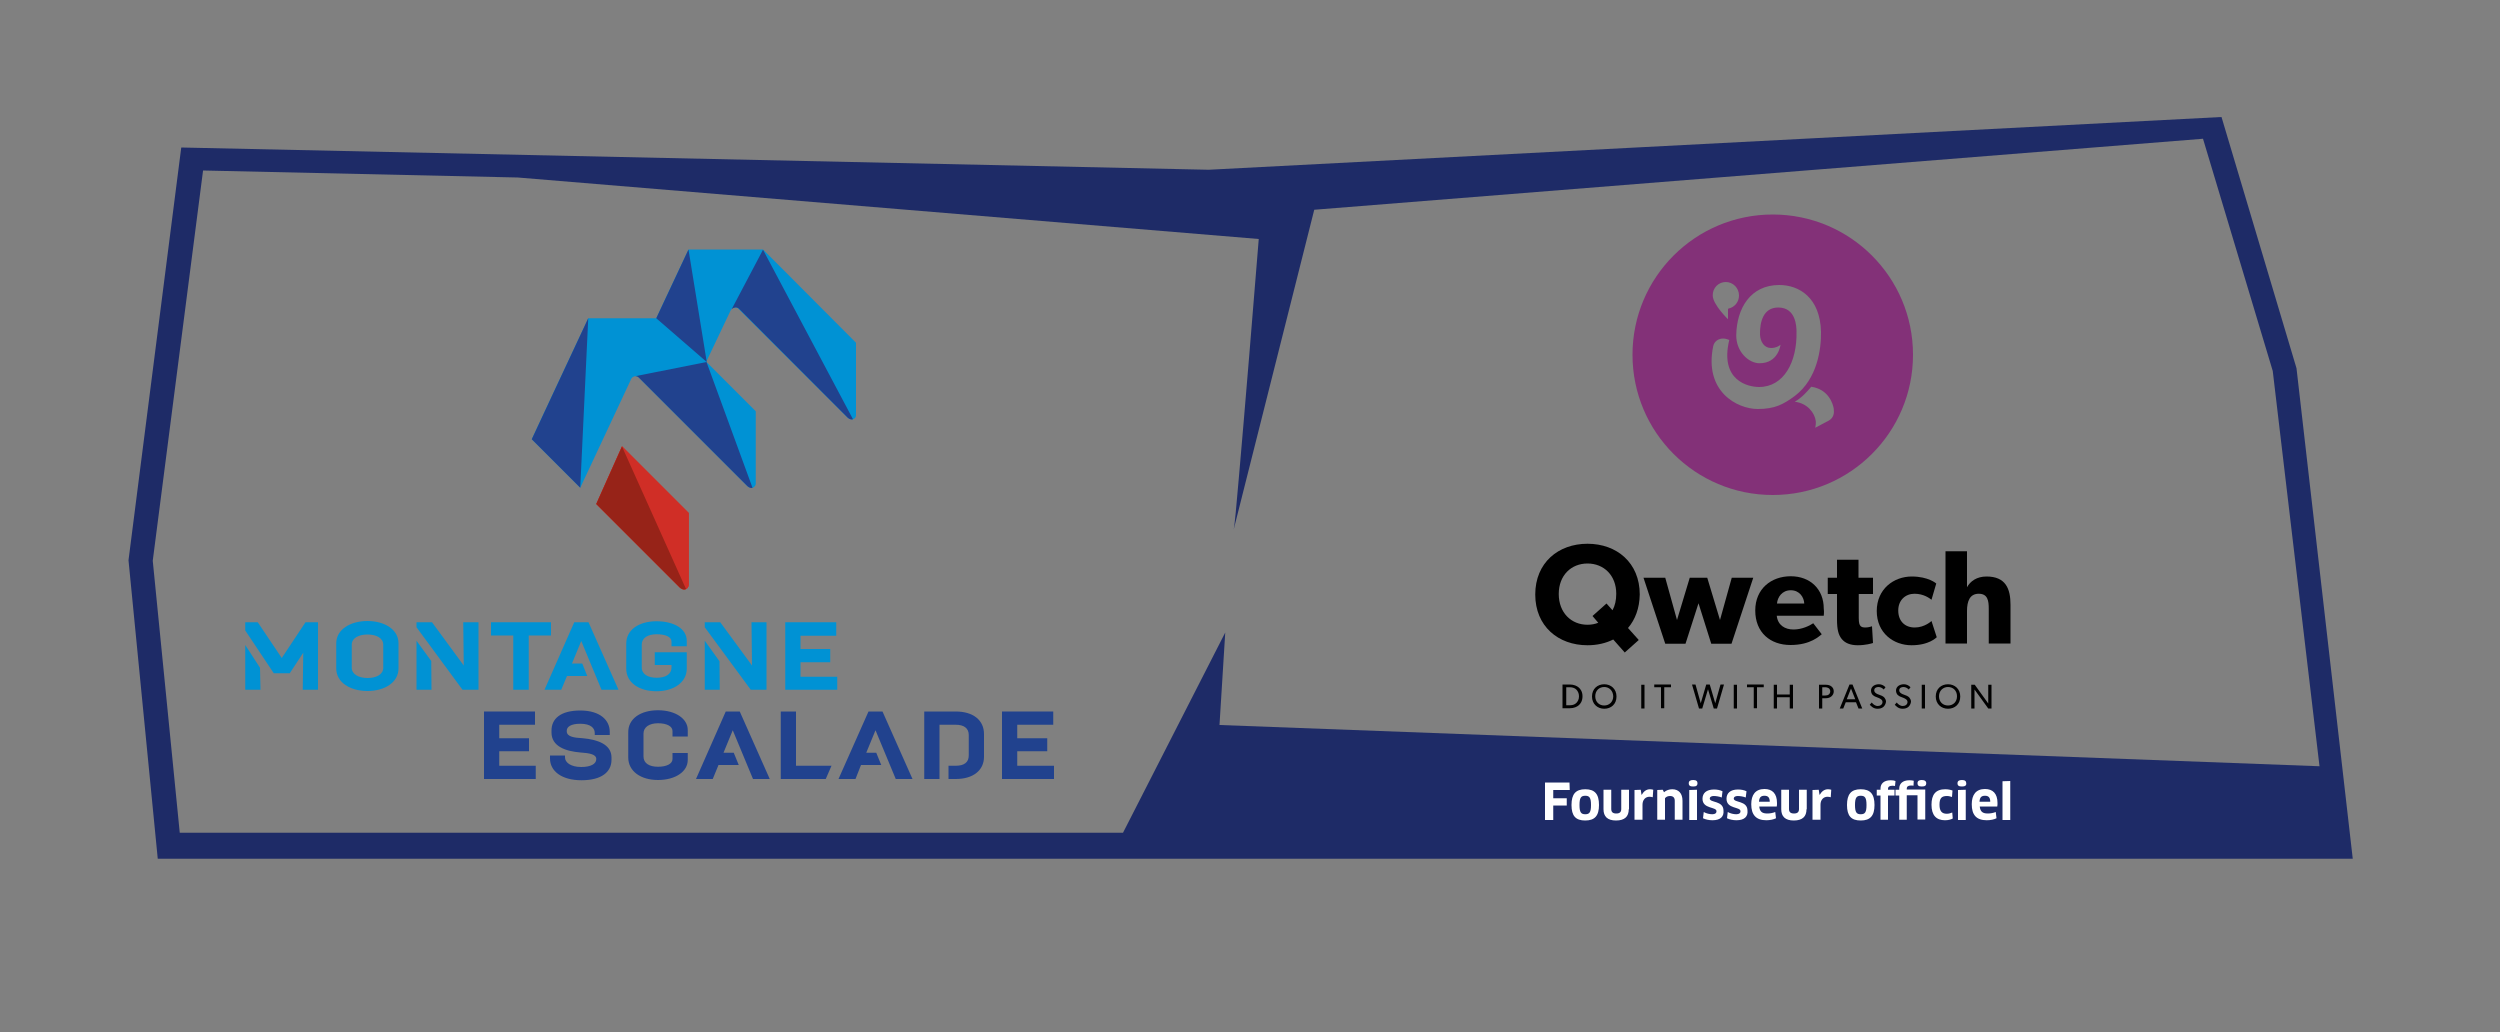 <?xml version="1.0" encoding="utf-8"?>
<!-- Generator: Adobe Illustrator 27.8.0, SVG Export Plug-In . SVG Version: 6.00 Build 0)  -->
<svg version="1.1" xmlns="http://www.w3.org/2000/svg" xmlns:xlink="http://www.w3.org/1999/xlink" x="0px" y="0px"
	 viewBox="0 0 1000 413" style="enable-background:new 0 0 1000 413;" xml:space="preserve">
<rect x="0" y="0" width="1000" height="413" fill="#808080" stroke="none"/>
<style type="text/css">
	.st0{fill-rule:evenodd;clip-rule:evenodd;fill:#1E2B67;}
	.st1{fill-rule:evenodd;clip-rule:evenodd;fill:#21428E;}
	.st2{fill:#0092D4;}
	.st3{fill:#21428E;}
	.st4{fill:#D02E26;}
	.st5{fill:#972318;}
	.st6{enable-background:new    ;}
	.st7{fill:#FFFFFF;}
	.st8{fill:#833178;}
</style>
<g id="Calque_1">
	<g id="Calque_1_00000020375428914344694240000015160008331866159782_">
		<g>
			<path class="st0" d="M918.6,147.3l-30-100.5L483.5,67.9L72.5,59L51.4,224.1l11.7,119.4h878L918.6,147.3z M449.2,333.1H71.9
				L61.1,224.3L81.2,68.4v-0.2l0,0L207.1,71l296.4,24.6l0,0c-2,25-5.6,68.7-7.9,94.8c-1,11.9-1.8,20.1-2.1,21.3
				c1.1-4.5,24.7-98.1,32.2-127.8l355.5-28.4l27.9,92.9l18.7,158.1l-440-16.5l2.3-37L449.2,333.1z"/>
			<path class="st1" d="M456.2,225.4v-0.1C456.2,225.5,456.2,225.6,456.2,225.4"/>
			<path class="st2" d="M147,248.4c6.8,0,12.4,3.4,12.4,8.9v10.1c0,5.6-5.6,9-12.4,9c-6.9,0-12.5-3.4-12.5-9v-10.1
				C134.5,251.8,140.1,248.4,147,248.4 M147,271.2c3.5,0,6.3-1.4,6.3-4.1v-9.2c0-2.7-2.8-4.1-6.3-4.1s-6.3,1.4-6.3,4.1v9.2
				C140.7,269.7,143.5,271.2,147,271.2"/>
			<polygon class="st2" points="196.4,254.2 196.4,248.9 220.4,248.9 220.4,254.2 211.5,254.2 211.5,275.9 205.3,275.9 205.3,254.2 
							"/>
			<path class="st2" d="M262.6,276.5c-6.9,0-12.1-3.4-12.1-9v-10.1c0-5.5,5.1-8.9,12.1-8.9s12.1,3,12.1,7.8v2.2h-6.1v-1.8
				c0-2-2.4-3-6-3c-3.5,0-5.9,1.5-5.9,4.1v9.2c0,2.7,2.5,4.1,6,4.1s5.9-1.4,5.9-4.1v-1h-6.7v-5.1h12.8v6.6
				C274.7,273,269.4,276.5,262.6,276.5"/>
			<polygon class="st2" points="334.5,248.9 334.5,254.3 320.2,254.3 320.2,259.6 332.1,259.6 332.1,264.9 320.2,264.9 320.2,270.7 
				334.9,270.7 334.9,275.9 314.1,275.9 314.1,248.9 			"/>
			<polygon class="st2" points="235.4,248.9 229.7,248.9 217.8,275.9 224.5,275.9 226.8,270.4 234.9,270.4 232.9,265.4 228.8,265.4 
				232.5,256.4 240.6,275.9 247.4,275.9 			"/>
			<polygon class="st2" points="98.1,258 98.1,275.9 104.2,275.9 104,267.1 			"/>
			<polygon class="st2" points="122.2,248.9 112.7,263.2 103.1,248.9 98.1,248.9 98.1,252.2 109.5,269.3 115.9,269.3 121.3,261.1 
				121.1,275.9 127.2,275.9 127.2,248.9 			"/>
			<polygon class="st2" points="185.3,248.9 185.5,266.2 172.8,248.9 166.6,248.9 166.6,250.9 185,275.9 191.4,275.9 191.4,248.9 
							"/>
			<polygon class="st2" points="166.6,256.3 166.6,275.9 172.6,275.9 172.5,264.4 			"/>
			<polygon class="st2" points="281.9,256.3 281.9,275.9 287.9,275.9 287.8,264.5 			"/>
			<polygon class="st2" points="300.6,248.9 300.8,266.2 288.1,248.9 281.9,248.9 281.9,250.9 300.3,275.9 306.6,275.9 306.6,248.9 
							"/>
			<polygon class="st3" points="214,284.6 214,289.9 199.7,289.9 199.7,295.3 211.6,295.3 211.6,300.5 199.7,300.5 199.7,306.3 
				214.3,306.3 214.3,311.6 193.6,311.6 193.6,284.6 			"/>
			<path class="st3" d="M226,302.2v0.8c0,1.9,2.2,3.8,6.5,3.8c3.9,0,6-1.3,6-3.1v-0.2c0-1.7-2.7-2.3-6.3-2.5
				c-5.9-0.5-11.6-2.4-11.6-8v-0.8c0-4.6,3.5-8,11.5-8c8.1,0,11.8,4,11.8,8.5v1.3h-6v-0.8c0-1.9-1.5-3.7-5.8-3.7
				c-3.7,0-5.4,1.2-5.4,2.8v0.2c0,2.2,2.9,2.6,6.5,2.8c5.5,0.5,11.4,2.3,11.4,7.7v0.9c0,4.9-4,8.2-12,8.2s-12.6-3.7-12.6-8.7v-1.2
				L226,302.2L226,302.2z"/>
			<path class="st3" d="M263.2,284.1c7,0,11.9,3.4,11.9,7.9v2.6H269v-2.2c0-1.9-2.3-3.1-5.8-3.1c-3.4,0-5.8,1.5-5.8,4.1v9.2
				c0,2.7,2.3,4.1,5.8,4.1s5.8-1.2,5.8-3.1v-2.4h6.1v2.8c0,4.6-4.9,8-11.9,8c-6.9,0-11.9-3.5-11.9-9v-10
				C251.2,287.5,256.2,284.1,263.2,284.1"/>
			<polygon class="st3" points="318.4,284.6 318.4,306.3 332.6,306.3 330.3,311.6 312.3,311.6 312.3,284.6 			"/>
			<polygon class="st3" points="421.3,284.6 421.3,289.9 406.9,289.9 406.9,295.3 418.9,295.3 418.9,300.5 406.9,300.5 406.9,306.3 
				421.6,306.3 421.6,311.6 400.8,311.6 400.8,284.6 			"/>
			<polygon class="st3" points="295.9,284.6 290.3,284.6 278.4,311.6 285.1,311.6 287.4,306 295.5,306 293.5,301.1 289.4,301.1 
				293.1,292.1 301.2,311.6 307.9,311.6 			"/>
			<polygon class="st3" points="353,284.6 347.4,284.6 335.4,311.6 342.2,311.6 344.4,306 352.5,306 350.5,301.1 346.5,301.1 
				350.2,292.1 358.3,311.6 365,311.6 			"/>
			<path class="st3" d="M382.3,284.6h-12.6v27h6.1v-21.7h6.5c3.3,0,5.2,1.4,5.2,4.1v8.2c0,2.7-1.8,4.1-5.2,4.1h-2.9v5.3h2.9
				c7,0,11.3-3.5,11.3-8.9v-9.1C393.6,288.1,389.3,284.6,382.3,284.6"/>
			<path class="st2" d="M314.2,108.8l-9-9h-29.8l-12.9,27.5h-27.2l-13.6,29.1l0,0l-9,19.3l19.4,19.4l20.1-42.9l0.1-0.3l0,0
				c0,0,0.4-1.2,1.7-1.4c0.5-0.1,1.1,0.1,1.5,0.5l43.4,43.4c0.4,0.4,1.1,0.8,1.8,0.8c0.9-0.1,1.6-1,1.6-1.6v-29.1l-19.8-19.8
				l9.7-20.4c0,0,0.4-1.2,1.7-1.3c0.5-0.1,1.1,0.1,1.5,0.5L339,167c0.4,0.4,1.1,0.8,1.8,0.8c0.9-0.1,1.6-0.8,1.6-1.6v-29.1
				L314.2,108.8z"/>
			<path class="st3" d="M254,150.5c0.5-0.1,1.1,0.1,1.5,0.5l43.4,43.4c0.4,0.4,1.1,0.8,1.8,0.8c0.1,0,0.2-0.1,0.3-0.1l-18.4-50.3
				L254,150.5z"/>
			<path class="st3" d="M292.5,124c0.2-0.4,0.7-0.9,1.6-1c0.5-0.1,1.1,0.1,1.5,0.5L339,167c0.4,0.4,1.1,0.8,1.8,0.8
				c0.1,0,0.2-0.1,0.4-0.1l-36-67.8L292.5,124z"/>
			<polygon class="st3" points="262.5,127.3 282.7,144.8 275.4,99.8 			"/>
			<polygon class="st3" points="221.7,156.4 221.7,156.4 212.7,175.7 232.1,195.1 235.3,127.3 			"/>
			<path class="st4" d="M238.5,201.6l33.3,33.3c0.4,0.4,1.2,1,2,0.9c1.1-0.1,1.7-1.1,1.7-1.8v-28.8l-26.7-26.7L238.5,201.6z"/>
			<path class="st4" d="M238.5,201.6l33.3,33.3c0.4,0.4,1.2,1,2,0.9c1.1-0.1,1.7-1.1,1.7-1.8v-28.8l-26.7-26.7L238.5,201.6z"/>
			<path class="st5" d="M238.5,201.6l33.3,33.3c0.4,0.4,1.2,1,2,0.9c0.2,0,0.4-0.1,0.6-0.2l-25.6-57L238.5,201.6z"/>
		</g>
		<g class="st6">
			<path class="st7" d="M621.3,316.1v3.2h5.4l0,2.9h-5.4v5.8H618V313h9.8l0.1,3H621.3z"/>
			<path class="st7" d="M634.1,328.2c-3.8,0-5.5-1.8-5.5-6.2c0-4.4,1.7-6.3,5.5-6.3c3.8,0,5.5,1.9,5.5,6.3
				C639.6,326.3,637.9,328.2,634.1,328.2z M634.1,325.7c1.7,0,2.3-0.8,2.3-3.7c0-2.9-0.6-3.7-2.3-3.7c-1.7,0-2.3,0.8-2.3,3.7
				C631.8,324.9,632.4,325.7,634.1,325.7z"/>
			<path class="st7" d="M651.5,323.7c0,2.9-1.6,4.5-5.1,4.5c-3.4,0-5-1.6-5-4.5v-7.8h3.1v7.7c0,1.2,0.6,1.8,2,1.8s2-0.6,2-1.8v-7.7
				h3.1V323.7z"/>
			<path class="st7" d="M653.8,327.9V316l2.5-0.1l0.3,2h0.1c0.8-1.4,1.9-2.2,3.3-2.2c0.5,0,1,0.1,1.3,0.2l-0.2,3
				c-0.4-0.1-0.8-0.2-1.3-0.2c-1.6,0-2.8,1.2-2.8,3.2v6H653.8z"/>
			<path class="st7" d="M669.9,327.9v-7.6c0-1.3-0.7-1.9-1.9-1.9c-0.8,0-1.6,0.3-2,0.9v8.6h-3.1V316l2.2-0.1l0.5,1
				c0.9-0.8,2.1-1.2,3.3-1.2c2.5,0,4.1,1.6,4.1,4.6v7.6H669.9z"/>
			<path class="st7" d="M677.3,314.6c-1.2,0-1.8-0.3-1.8-1.3c0-0.9,0.6-1.3,1.8-1.3c1.2,0,1.7,0.5,1.7,1.3
				C679,314.2,678.5,314.6,677.3,314.6z M675.7,327.9V316l3.1-0.1v12.1H675.7z"/>
			<path class="st7" d="M685,328.1c-1.4,0-2.8-0.3-3.8-0.8l0.3-2.5c1,0.6,2.4,0.9,3.4,0.9c1.2,0,1.7-0.5,1.7-1.2
				c0-1.9-5.6-0.8-5.6-5c0-2.2,1.5-3.7,4.6-3.7c1.2,0,2.4,0.2,3.4,0.7l-0.3,2.5c-1-0.4-2.3-0.6-3.2-0.6c-1,0-1.6,0.4-1.6,1
				c0,1.8,5.5,0.7,5.5,4.9C689.6,326.5,688.3,328.1,685,328.1z"/>
			<path class="st7" d="M694.6,328.1c-1.4,0-2.8-0.3-3.8-0.8l0.3-2.5c1,0.6,2.4,0.9,3.4,0.9c1.2,0,1.7-0.5,1.7-1.2
				c0-1.9-5.6-0.8-5.6-5c0-2.2,1.5-3.7,4.6-3.7c1.2,0,2.4,0.2,3.4,0.7l-0.3,2.5c-1-0.4-2.3-0.6-3.2-0.6c-1,0-1.6,0.4-1.6,1
				c0,1.8,5.5,0.7,5.5,4.9C699.2,326.5,697.9,328.1,694.6,328.1z"/>
			<path class="st7" d="M700.5,321.7c0-3.8,1.7-6.1,5.3-6.1c3.1,0,5,1.8,5,5.6c0,0.5,0,1-0.1,1.4h-7c0.2,2,1.1,2.8,3.2,2.8
				c1.1,0,2.2-0.2,3.2-0.6l0.3,2.5c-1,0.5-2.4,0.8-3.9,0.8C702.4,328.1,700.5,325.9,700.5,321.7z M707.9,320.7
				c0-1.8-0.8-2.4-2.1-2.4c-1.5,0-2.1,0.7-2.2,2.4H707.9z"/>
			<path class="st7" d="M722.6,323.7c0,2.9-1.6,4.5-5.1,4.5c-3.4,0-5-1.6-5-4.5v-7.8h3.1v7.7c0,1.2,0.6,1.8,2,1.8s2-0.6,2-1.8v-7.7
				h3.1V323.7z"/>
			<path class="st7" d="M725,327.9V316l2.5-0.1l0.3,2h0.1c0.8-1.4,1.9-2.2,3.3-2.2c0.5,0,1,0.1,1.3,0.2l-0.2,3
				c-0.4-0.1-0.8-0.2-1.3-0.2c-1.6,0-2.8,1.2-2.8,3.2v6H725z"/>
			<path class="st7" d="M744.3,328.2c-3.8,0-5.5-1.8-5.5-6.2c0-4.4,1.7-6.3,5.5-6.3c3.8,0,5.5,1.9,5.5,6.3
				C749.8,326.3,748.1,328.2,744.3,328.2z M744.3,325.7c1.7,0,2.3-0.8,2.3-3.7c0-2.9-0.6-3.7-2.3-3.7c-1.7,0-2.3,0.8-2.3,3.7
				C742,324.9,742.6,325.7,744.3,325.7z"/>
			<path class="st7" d="M752.2,327.9v-9.7h-1.5v-2.3h1.5v-0.5c0-1.8,1.2-3.3,4.1-3.3c0.7,0,1.4,0.1,1.9,0.3l-0.2,2
				c-0.4-0.1-0.8-0.1-1.1-0.1c-1.2,0-1.7,0.5-1.7,1.2v0.4h2.6v2.3h-2.6v9.7H752.2z"/>
			<path class="st7" d="M762.8,327.9h-3.1v-9.7h-1.5v-2.3h1.5v-0.5c0-1.8,1.2-3.3,4.1-3.3c0.7,0,1.3,0.1,1.7,0.2l-0.1,2
				c-0.3-0.1-0.7-0.1-1-0.1c-1.2,0-1.7,0.5-1.7,1.2v0.4h7.4v12h-3.1v-9.7h-4.3V327.9z M768.7,314.6c-1.2,0-1.7-0.4-1.7-1.3
				c0-0.9,0.6-1.3,1.7-1.3c1.2,0,1.8,0.5,1.8,1.3C770.5,314.2,770,314.6,768.7,314.6z"/>
			<path class="st7" d="M780.8,318.8c-0.6-0.2-1.3-0.4-2-0.4c-2.2,0-3,0.9-3,3.5c0,2.6,1,3.6,2.9,3.6c0.8,0,1.5-0.2,2.2-0.5l0.2,2.4
				c-0.7,0.4-1.8,0.7-3.1,0.7c-3.5,0-5.4-2-5.4-6.2c0-4,1.6-6.2,5.5-6.2c1,0,2.1,0.2,2.9,0.5L780.8,318.8z"/>
			<path class="st7" d="M784.8,314.6c-1.2,0-1.8-0.3-1.8-1.3c0-0.9,0.6-1.3,1.8-1.3c1.2,0,1.7,0.5,1.7,1.3
				C786.6,314.2,786,314.6,784.8,314.6z M783.2,327.9V316l3.1-0.1v12.1H783.2z"/>
			<path class="st7" d="M788.7,321.7c0-3.8,1.7-6.1,5.3-6.1c3.1,0,5,1.8,5,5.6c0,0.5,0,1-0.1,1.4h-7c0.2,2,1.1,2.8,3.2,2.8
				c1.1,0,2.2-0.2,3.2-0.6l0.3,2.5c-1,0.5-2.4,0.8-3.9,0.8C790.5,328.1,788.7,325.9,788.7,321.7z M796.1,320.7
				c0-1.8-0.8-2.4-2.1-2.4c-1.5,0-2.1,0.7-2.2,2.4H796.1z"/>
			<path class="st7" d="M801,327.9v-15.4l3.1-0.1v15.6H801z"/>
		</g>
	</g>
</g>
<g id="Calque_2">
	<g>
		<g>
			<path d="M651.2,251.2l4.3,4.8l-5.6,5l-4.6-5.2c-3,1.5-6.5,2.3-10.3,2.3c-11.7,0-20.9-7.6-20.9-20.3s9.2-20.3,20.9-20.3
				c11.7,0,20.9,7.6,20.9,20.3C655.8,243.3,654.1,247.8,651.2,251.2z M635,225.4c-6.5,0-11.5,4.7-11.5,12.2c0,7.5,5,12.3,11.5,12.3
				c1.6,0,3.1-0.3,4.3-0.8l-2.3-2.7l5.6-5l2.4,2.7c1-1.8,1.5-4,1.5-6.6C646.5,230.1,641.5,225.4,635,225.4z"/>
			<path d="M701.3,231.1l-8.7,26.4h-8.1l-5.1-16.2l-5.2,16.2h-8.1l-8.7-26.4h8.7l4.7,16.9l5.1-16.9h7l5.1,16.9l4.7-16.9H701.3z"/>
			<path d="M729.5,246.3h-18.8c0.4,3.8,3.3,5.5,6.7,5.5c3.4,0,6.4-1.5,7.9-2.5l3.4,4.4c-0.9,0.6-4.3,4.3-12.5,4.3
				c-8.1,0-14.1-5-14.1-13.8c0-8.7,6.4-13.7,14.2-13.7s13.2,5.2,13.2,12.9C729.7,244.8,729.5,246.3,729.5,246.3z M721.7,241.4
				c-0.1-2.4-1.8-5.3-5.4-5.3c-3.5,0-5.3,2.8-5.5,5.3H721.7z"/>
			<path d="M749.3,237.6h-5.8v9.5c0,2.2,0.3,2.8,0.7,3.3c0.4,0.4,0.9,0.6,2,0.6c1.3,0,2.6-0.5,2.6-0.5l0.4,6.7
				c-0.6,0.2-3,0.9-6.1,0.9c-3,0-5.1-0.9-6.4-2.5c-1.3-1.6-1.9-3.7-1.9-7.8v-10.2h-3.7v-6.5h3.7v-7.2h8.6v7.2h5.8V237.6z"/>
			<path d="M774.7,254.9c-0.3,0.2-3.1,3.2-10.1,3.2c-7.2,0-13.9-4.9-13.9-13.7c0-8.8,6.8-13.8,14-13.8c6.7,0,9.8,2.8,9.8,2.8
				l-1.9,6.5c-0.8-0.6-3.1-2.4-6.8-2.4c-3.6,0-6.5,2.5-6.5,6.7s2.6,6.8,6.6,6.8c4,0,6.7-2.6,6.7-2.6L774.7,254.9z"/>
			<path d="M804.1,257.4h-8.6v-13.9c0-3.2-0.4-6-4-6c-3.6,0-4.7,3-4.7,6.9v13h-8.6v-36.9h8.6v8.8c0,2.7,0,5.6,0,5.6
				c1.3-2.4,3.9-4.3,7.8-4.3c7.7,0,9.6,4.9,9.6,11.3V257.4z"/>
		</g>
		<path class="st8" d="M709.1,85.8c-31,0-56.1,25.1-56.1,56.1s25.1,56.1,56.1,56.1c31,0,56.1-25.1,56.1-56.1S740.1,85.8,709.1,85.8z
			 M690.3,112.8c2.9,0,5.3,2.4,5.3,5.4c0,2.6-1.8,4.7-4.1,5.2c0,0-0.3,0-0.3,0.3c0,1.2,0,4,0,4s-6.1-5.9-6.1-9.5
			C685,115.2,687.4,112.8,690.3,112.8z M703.1,163.6c-8.2,0-21.6-7-17.8-25.2c0.4-2,2.8-4,6.4-2.4c-3.9,16.3,7.6,18.8,11.9,18.8
			c10,0,15.3-10.1,15-22.2c0-1.9-0.2-9.6-7.3-9.6c-6.1,0-7.4,6-7.3,10.8c0.1,2.9,1.7,5.4,4.4,5.4c1.9,0,3.1-0.7,3.8-1.3
			c0,0-0.8,7.4-8.4,7.4c-4.3,0-9.4-4.6-9.3-11.3c0.2-10.7,5.7-20,17.2-20c7.9,0,16.4,5,16.7,18.8c0.1,6.7-1.4,18.7-10.5,25.6
			C713.4,161.7,710,163.6,703.1,163.6z M731.4,168.3l-5.3,2.8c0.2-1.1,0.3-1.8,0.2-2.7c-0.4-3.1-3.2-7.1-8.4-7.7
			c2.8-1.6,4.9-4,6.6-6c6.9,1,8.7,6.8,9,8.8C733.7,165.1,733.6,167.1,731.4,168.3z"/>
		<g>
			<path d="M631.5,282.1c-0.7,0.6-1.9,1.2-3.6,1.2H625v-9.5h2.9c1.7,0,2.9,0.6,3.6,1.2c0.7,0.6,1.5,1.7,1.5,3.5
				C633,280.4,632.2,281.5,631.5,282.1z M630.5,275.8c-0.5-0.5-1.4-0.9-2.5-0.9h-1.5v7.2h1.5c1.2,0,2-0.4,2.5-0.9
				c0.5-0.5,1.1-1.3,1.1-2.7C631.6,277.2,631,276.3,630.5,275.8z"/>
			<path d="M641.7,283.5c-2.7,0-4.9-1.9-4.9-4.9c0-3.1,2.2-4.9,4.9-4.9c2.7,0,4.9,1.9,4.9,4.9C646.6,281.7,644.4,283.5,641.7,283.5z
				 M641.7,274.8c-2,0-3.6,1.4-3.6,3.7c0,2.3,1.6,3.7,3.6,3.7c1.9,0,3.6-1.4,3.6-3.7C645.2,276.2,643.6,274.8,641.7,274.8z"/>
			<path d="M657.8,283.4h-1.3v-9.5h1.3V283.4z"/>
			<path d="M668.4,274.9h-2.7v8.4h-1.3v-8.4h-2.7v-1.1h6.7V274.9z"/>
			<path d="M689.6,273.8l-2.8,9.6h-1.3l-2.3-7.7l-2.3,7.7h-1.3l-2.8-9.6h1.4l2.1,7.5l2.2-7.5h1.4l2.2,7.5l2.1-7.5H689.6z"/>
			<path d="M694.8,283.4h-1.3v-9.5h1.3V283.4z"/>
			<path d="M705.5,274.9h-2.7v8.4h-1.3v-8.4h-2.7v-1.1h6.7V274.9z"/>
			<path d="M717.2,283.4h-1.3v-4.5h-5.1v4.5h-1.3v-9.5h1.3v3.9h5.1v-3.9h1.3V283.4z"/>
			<path d="M732.5,278.6c-0.6,0.5-1.4,0.7-2.3,0.7h-1.3v4.1h-1.3v-9.5h2.7c0.9,0,1.7,0.2,2.3,0.7c0.6,0.5,0.9,1.1,0.9,2
				C733.5,277.4,733.1,278.1,732.5,278.6z M731.5,275.3c-0.3-0.2-0.8-0.4-1.4-0.4h-1.2v3.3h1.2c0.6,0,1-0.1,1.4-0.4
				c0.3-0.2,0.6-0.7,0.6-1.3C732.1,276,731.8,275.5,731.5,275.3z"/>
			<path d="M744.9,283.4h-1.5l-1-2.5h-4.1l-1,2.5h-1.4l3.9-9.6h1.2L744.9,283.4z M742.1,279.7l-1.7-4.3l-1.7,4.3H742.1z"/>
			<path d="M753.3,282.8c-0.6,0.5-1.4,0.7-2.3,0.7c-1.7,0-2.6-1.1-3.1-1.6l0.8-0.9c0.5,0.7,1.4,1.4,2.4,1.4s1.9-0.6,1.9-1.6
				c0-1-1.1-1.4-1.5-1.6c-0.5-0.2-1.2-0.5-1.5-0.6c-0.2-0.1-0.6-0.3-1-0.7c-0.3-0.4-0.6-0.9-0.6-1.7s0.4-1.4,0.9-1.8
				c0.5-0.4,1.3-0.7,2.2-0.7c1.6,0,2.5,1,2.7,1.2l-0.7,0.9c-0.5-0.5-1.2-1-2.1-1s-1.7,0.4-1.7,1.3s0.7,1.2,1.2,1.5l1.8,0.7
				c0.2,0.1,0.8,0.4,1.1,0.8c0.3,0.4,0.6,0.9,0.6,1.6C754.3,281.5,753.9,282.3,753.3,282.8z"/>
			<path d="M763.3,282.8c-0.6,0.5-1.4,0.7-2.3,0.7c-1.7,0-2.6-1.1-3.1-1.6l0.8-0.9c0.5,0.7,1.4,1.4,2.4,1.4s1.9-0.6,1.9-1.6
				c0-1-1.1-1.4-1.5-1.6c-0.5-0.2-1.2-0.5-1.5-0.6c-0.2-0.1-0.6-0.3-1-0.7c-0.3-0.4-0.6-0.9-0.6-1.7s0.4-1.4,0.9-1.8
				c0.5-0.4,1.3-0.7,2.2-0.7c1.6,0,2.5,1,2.7,1.2l-0.7,0.9c-0.5-0.5-1.2-1-2.1-1c-0.9,0-1.7,0.4-1.7,1.3s0.7,1.2,1.2,1.5l1.8,0.7
				c0.2,0.1,0.8,0.4,1.1,0.8c0.3,0.4,0.6,0.9,0.6,1.6C764.3,281.5,763.9,282.3,763.3,282.8z"/>
			<path d="M770,283.4h-1.3v-9.5h1.3V283.4z"/>
			<path d="M779.2,283.5c-2.7,0-4.9-1.9-4.9-4.9c0-3.1,2.2-4.9,4.9-4.9c2.7,0,4.9,1.9,4.9,4.9C784.1,281.7,781.9,283.5,779.2,283.5z
				 M779.2,274.8c-1.9,0-3.6,1.4-3.6,3.7c0,2.3,1.6,3.7,3.6,3.7c2,0,3.6-1.4,3.6-3.7C782.8,276.2,781.2,274.8,779.2,274.8z"/>
			<path d="M796.6,283.4h-1.3l-5.5-7.6c0,0,0,1.3,0,2.5v5.1h-1.3v-9.5h1.4l5.4,7.5c0,0,0-1.2,0-2.4v-5.1h1.3V283.4z"/>
		</g>
	</g>
</g>
</svg>
